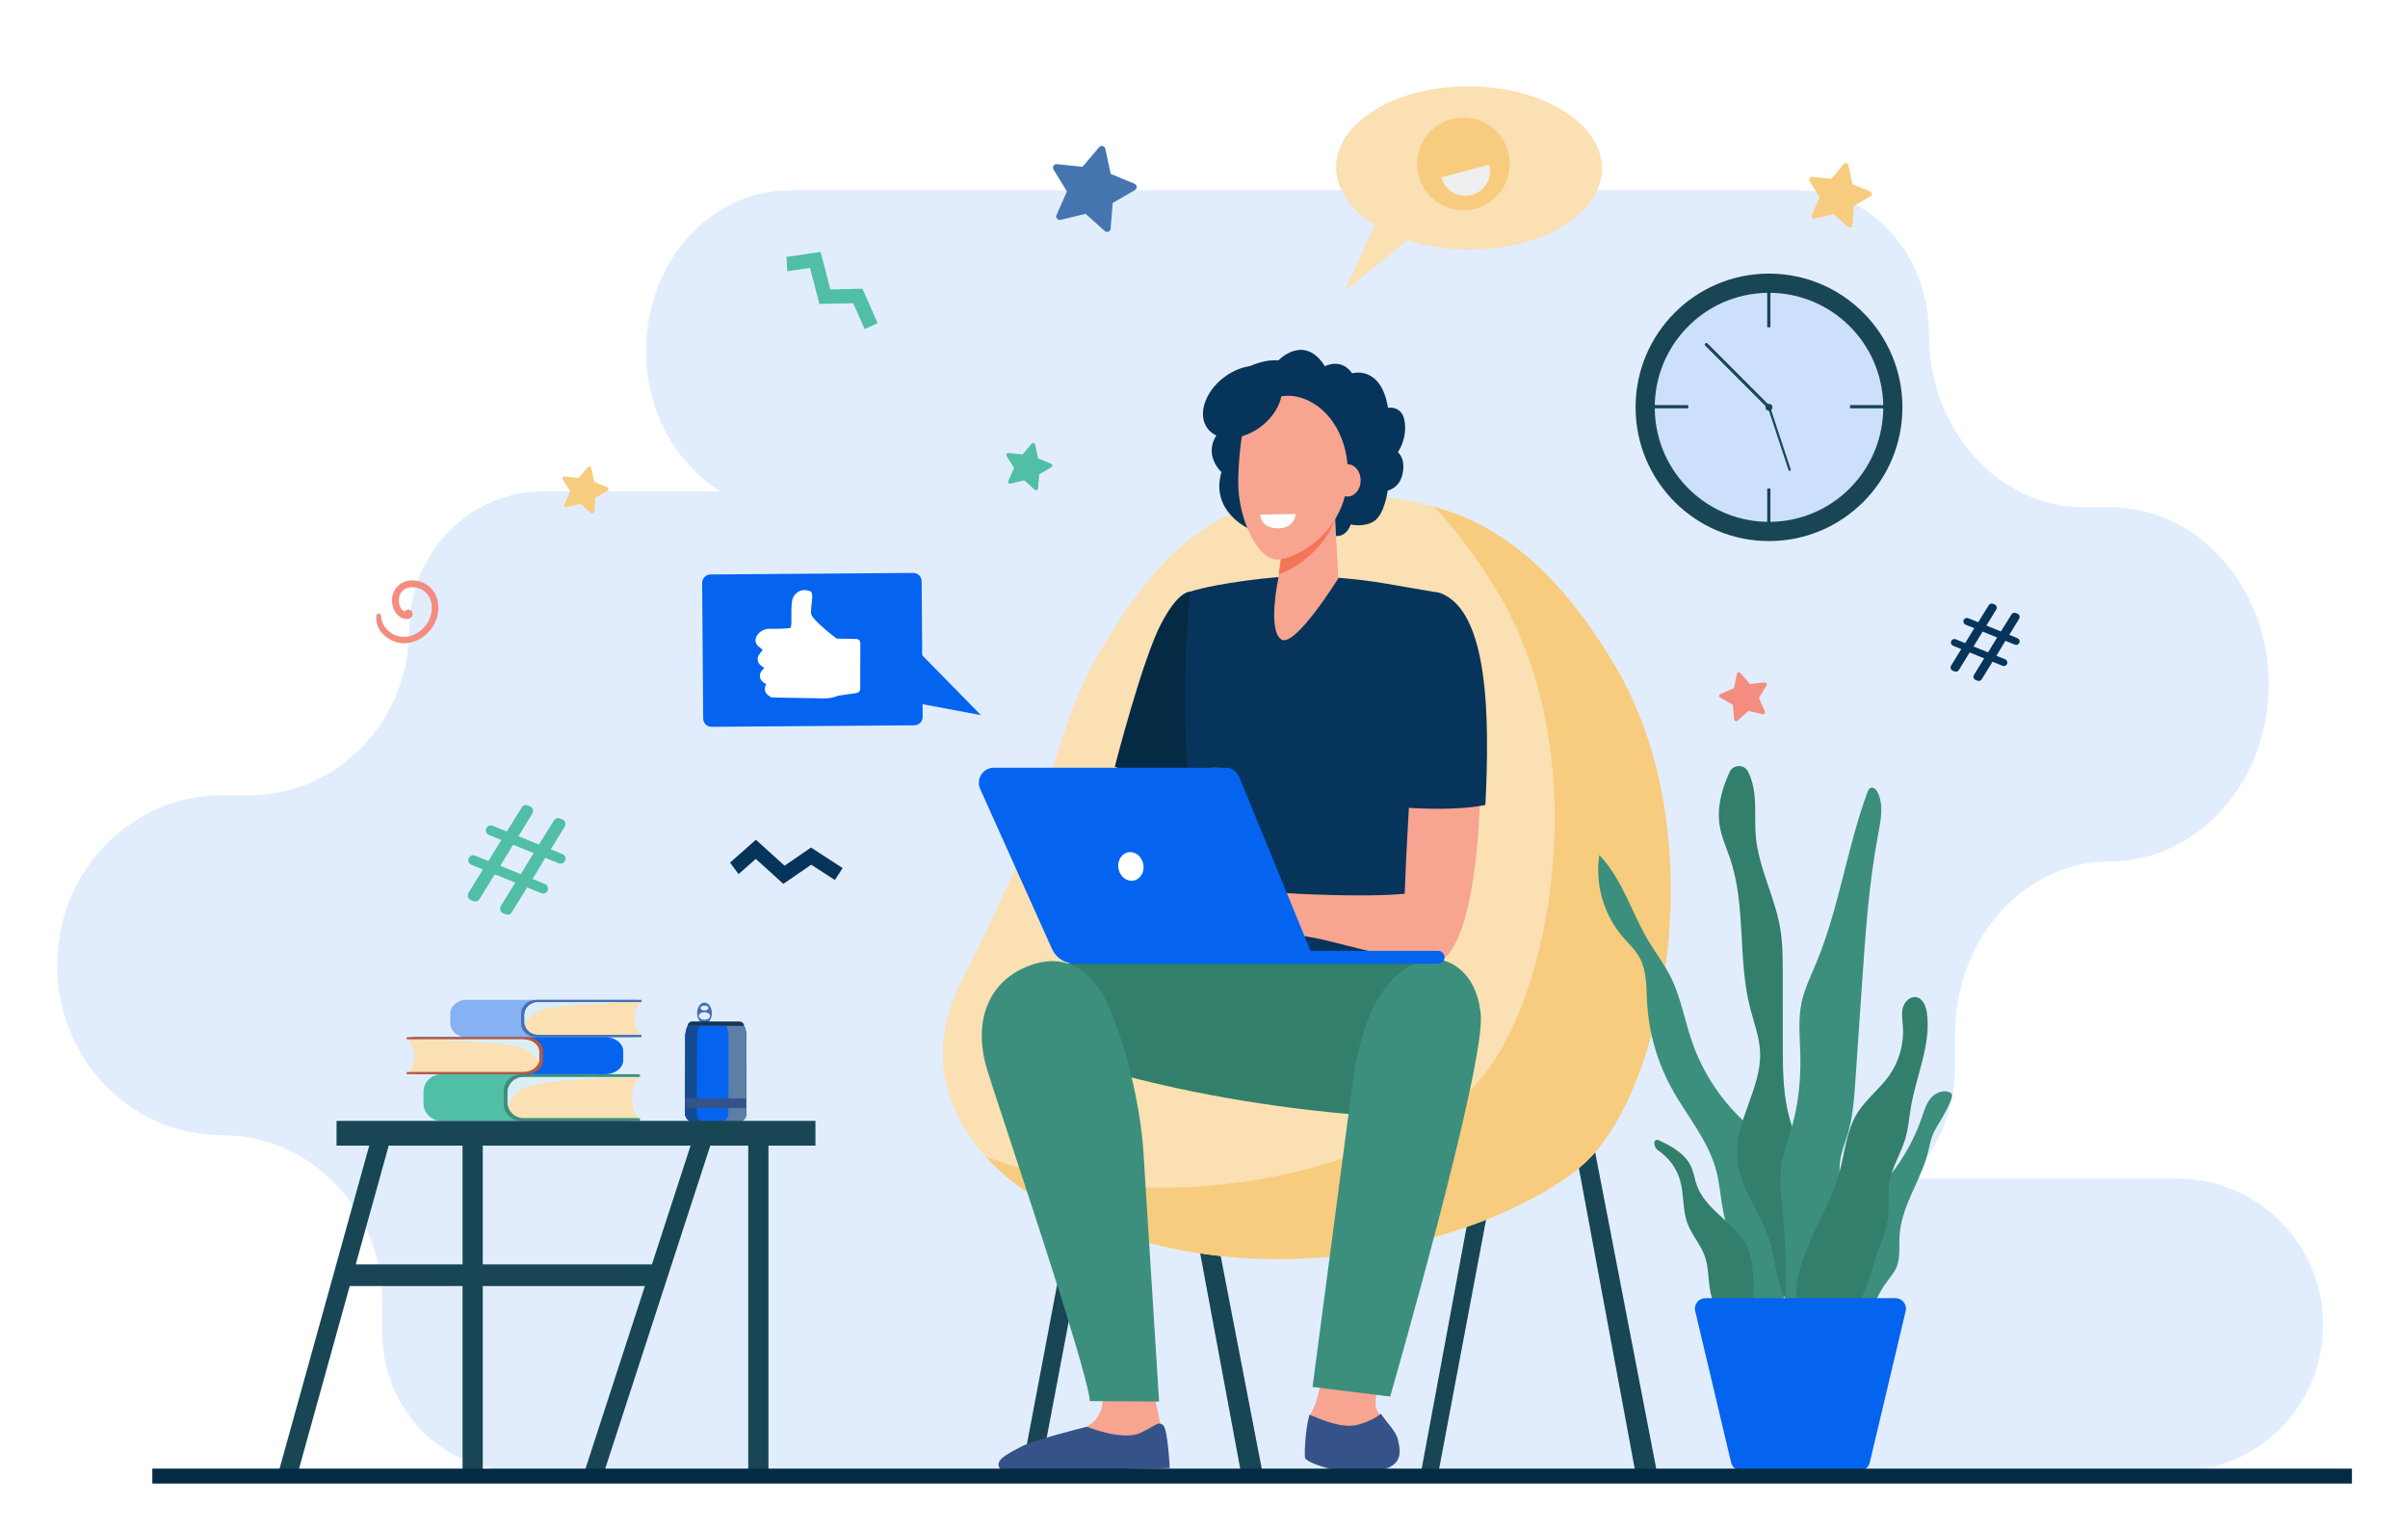 <?xml version="1.0" encoding="UTF-8"?>
<svg xmlns="http://www.w3.org/2000/svg" viewBox="0 0 3147 2000">
  <defs>
    <style>
      .cls-1 {
        fill: #f48c7f;
      }

      .cls-2 {
        fill: #f7a491;
      }

      .cls-3 {
        fill: #fff;
      }

      .cls-4 {
        fill: #13375b;
      }

      .cls-5 {
        fill: #b75742;
      }

      .cls-6 {
        fill: #7f1ca0;
      }

      .cls-7 {
        isolation: isolate;
      }

      .cls-8 {
        fill: #50bfa5;
      }

      .cls-9 {
        fill: #86b1f2;
      }

      .cls-10 {
        fill: #355389;
      }

      .cls-11 {
        fill: #fae0b2;
      }

      .cls-12 {
        fill: #466eb6;
      }

      .cls-13 {
        fill: #f7cc7f;
      }

      .cls-14 {
        fill: #124c91;
      }

      .cls-15 {
        fill: #f47458;
      }

      .cls-16 {
        fill: #f79c8d;
      }

      .cls-17 {
        fill: #5d7ea5;
      }

      .cls-18 {
        fill: #efefef;
      }

      .cls-19 {
        fill: #9bc1f9;
        opacity: .3;
      }

      .cls-20 {
        fill: #daeef7;
        mix-blend-mode: multiply;
      }

      .cls-21 {
        fill: #3c8f7c;
      }

      .cls-22 {
        fill: #0463ef;
      }

      .cls-23 {
        fill: #184655;
      }

      .cls-24 {
        fill: #042a44;
      }

      .cls-25 {
        fill: #07345a;
      }

      .cls-26 {
        fill: #327f6b;
      }

      .cls-27 {
        fill: #4575af;
      }
    </style>
  </defs>
  <g class="cls-7">
    <g id="Layer_2" data-name="Layer 2">
      <g id="Layer_1-2" data-name="Layer 1">
        <g>
          <rect class="cls-3" width="3147" height="2000"/>
          <g>
            <g>
              <path class="cls-19" d="M2844.72,1539.64h-351.24c37.59-34.55,61.56-86.87,61.56-145.43v-43.03c0-124.66,90.63-225.72,202.43-225.72h0c114.6,0,207.51-103.6,207.51-231.39h0c0-127.79-92.9-231.39-207.51-231.39h-34c-111.8,0-202.43-101.06-202.43-225.72h0c0-104.03-75.63-188.36-168.92-188.36H1032.28c-103.84,0-188.01,93.86-188.01,209.65h0c0,79.15,39.34,148.05,97.41,183.73h-231.85c-96.69,0-175.07,80.89-175.07,180.67h0c0,119.58-93.93,216.51-209.8,216.51h-35.23c-118.78,0-215.07,99.37-215.07,221.95h0c0,122.58,96.29,221.95,215.07,221.95h0c115.87,0,209.8,96.94,209.8,216.51v41.28c0,99.78,78.38,180.67,175.07,180.67h814.66c6.15,.6,12.37,.91,18.67,.91h1336.79c105.71,0,191.4-85.69,191.4-191.4h0c0-105.71-85.69-191.4-191.4-191.4Z"/>
              <g>
                <path class="cls-12" d="M920.7,1309.9c-5.33-.01-9.67,6.13-9.68,13.73-.02,7.6,4.29,13.76,9.62,13.78s9.67-6.13,9.68-13.73c.02-7.6-4.29-13.76-9.62-13.78Zm0,3.89c2.86,0,5.18,1.44,5.17,3.2,0,1.76-2.33,3.18-5.19,3.17-2.86,0-5.18-1.44-5.17-3.2,0-1.76,2.33-3.18,5.19-3.17Zm-.05,18.46c-4.04,0-7.3-2.22-7.29-4.93,0-2.71,3.28-4.9,7.32-4.89,4.04,.01,7.3,2.22,7.29,4.93,0,2.71-3.28,4.9-7.32,4.89Z"/>
                <path class="cls-6" d="M898.79,1340.27c-2.03,4.37-3.09,9.12-3.1,13.94l-.25,100.69c-.01,6.08,4.95,11.02,11.1,11.04l57.58,.14c6.14,.01,11.13-4.9,11.15-10.98l.25-100.69c.01-4.81-1.03-9.57-3.03-13.95l-73.69-.18Z"/>
                <path class="cls-6" d="M898.79,1340.27c-2.03,4.37-3.09,9.12-3.1,13.94l-.25,100.69c-.01,6.08,4.95,11.02,11.1,11.04l57.58,.14c6.14,.01,11.13-4.9,11.15-10.98l.25-100.69c.01-4.81-1.03-9.57-3.03-13.95l-73.69-.18Z"/>
                <path class="cls-22" d="M975.52,1354.4l-.25,100.7c-.01,6.08-5.01,11-11.15,10.98l-57.58-.14c-6.15-.02-11.11-4.96-11.1-11.04l.25-100.7c.01-4.81,1.07-9.56,3.1-13.93l73.69,.18c2,4.38,3.05,9.14,3.04,13.95Z"/>
                <path class="cls-14" d="M910.71,1454.94l.25-100.69c.01-4.81,1.07-9.56,3.1-13.94l-15.27-.04c-2.03,4.37-3.09,9.12-3.1,13.94l-.25,100.69c-.01,6.08,4.95,11.02,11.1,11.04l15.27,.04c-6.14-.02-11.11-4.96-11.1-11.04Z"/>
                <path class="cls-17" d="M975.52,1354.4l-.25,100.7c-.01,6.08-5.01,11-11.15,10.98l-23.54-.06c6.2,.02,11.25-4.91,11.27-10.98l.25-100.7c.01-4.81-1.05-9.56-3.07-13.95l23.45,.06c2,4.38,3.05,9.14,3.04,13.95Z"/>
                <path class="cls-4" d="M972.48,1340.45l-73.7-.18h0c0-3.22,2.65-5.82,5.9-5.81l61.92,.15c3.25,0,5.88,2.62,5.87,5.84h0Z"/>
                <rect class="cls-10" x="929.13" y="1401.46" width="12.51" height="79.82" transform="translate(-508.28 2373.22) rotate(-89.86)"/>
              </g>
              <g>
                <path class="cls-9" d="M826.26,1307.85h8.8c-1.44-.99-3.24-1.57-5.2-1.57h-220.56c-11.54,0-20.89,8.29-20.89,18.52v11.76c0,10.23,9.35,18.52,20.89,18.52l218.09-.07-1.13-47.17Z"/>
                <path class="cls-12" d="M701.04,1306.32c-11.04,0-19.98,7.93-19.98,17.71v13.29c0,9.78,8.95,17.71,19.98,17.71h137.3v-2.97h-.57l-34.91-2.93-7.06-24.53s13.62-13.56,14.5-13.91c.89-.35,27.46-1.41,27.46-1.41h.57v-2.96h-137.3Z"/>
                <path class="cls-11" d="M829.44,1330.59c0-14.34,8.36-21.3,8.36-21.3h-133.95c-10.14,0-18.35,7.28-18.35,16.27v10.23c0,8.99,8.22,16.27,18.35,16.27h133.95s-8.36-3.41-8.36-21.47Z"/>
                <path class="cls-20" d="M685.5,1325.56v10.23c0,1.35,.19,2.65,.54,3.9,4.52-9.8,13.18-19.24,29.66-22.27,38.48-7.08,122.11-8.13,122.11-8.13h-133.95c-10.14,0-18.35,7.28-18.35,16.27Z"/>
                <path class="cls-8" d="M822.63,1405.41h9.96c-1.63-1.23-3.67-1.97-5.89-1.97h-249.63c-13.06,0-23.65,10.38-23.65,23.18v14.73c0,12.8,10.59,23.18,23.65,23.18l246.84-.08-1.28-59.04Z"/>
                <path class="cls-21" d="M680.91,1403.49c-12.49,0-22.61,9.93-22.61,22.17v16.64c0,12.24,10.12,22.17,22.61,22.17h155.4v-3.72h-.64l-39.51-3.67-7.98-30.71s15.41-16.97,16.42-17.41c1.01-.44,31.07-1.77,31.07-1.77h.64v-3.71h-155.4Z"/>
                <path class="cls-11" d="M826.23,1433.87c0-17.95,9.46-26.66,9.46-26.66h-151.6c-11.47,0-20.77,9.12-20.77,20.36v12.81c0,11.25,9.3,20.36,20.77,20.36h151.6s-9.46-4.27-9.46-26.88Z"/>
                <path class="cls-20" d="M663.32,1427.58v12.81c0,1.68,.21,3.32,.61,4.88,5.11-12.26,14.91-24.08,33.57-27.88,43.55-8.87,138.2-10.18,138.2-10.18h-151.6c-11.47,0-20.77,9.12-20.77,20.36Z"/>
                <path class="cls-22" d="M545.2,1356.52h-9.97c1.63-.98,3.67-1.56,5.89-1.56h249.72c13.07,0,23.66,8.24,23.66,18.4v11.68c0,10.16-10.59,18.4-23.66,18.4l-246.93-.07,1.28-46.85Z"/>
                <path class="cls-5" d="M686.97,1355c12.49,0,22.62,7.88,22.62,17.59v13.2c0,9.72-10.13,17.59-22.62,17.59h-155.46v-2.95h.64l39.52-2.91,7.99-24.37s-15.42-13.47-16.42-13.81c-1.01-.35-31.09-1.4-31.09-1.4h-.64v-2.94h155.46Z"/>
                <path class="cls-11" d="M541.6,1379.11c0-14.25-9.47-21.15-9.47-21.15h151.66c11.48,0,20.78,7.23,20.78,16.16v10.16c0,8.92-9.3,16.16-20.78,16.16h-151.66s9.47-3.39,9.47-21.33Z"/>
                <path class="cls-20" d="M704.57,1374.12v10.16c0,1.34-.21,2.63-.61,3.88-5.11-9.73-14.92-19.1-33.58-22.12-43.57-7.04-138.25-8.08-138.25-8.08h151.66c11.48,0,20.78,7.23,20.78,16.16Z"/>
              </g>
              <rect class="cls-23" x="1387.36" y="1375.53" width="23.83" height="546.04" transform="translate(331.47 -231.74) rotate(10.73)"/>
              <polygon class="cls-23" points="2136.89 1921.5 2165.05 1921.5 2060.11 1378.04 2036.7 1382.48 2136.89 1921.5"/>
              <polygon class="cls-23" points="1621.32 1921.5 1649.48 1921.5 1544.54 1378.04 1521.12 1382.48 1621.32 1921.5"/>
              <polygon class="cls-23" points="1880.31 1921.5 1857.44 1921.77 1958.06 1380.48 1981.47 1384.91 1880.31 1921.5"/>
              <path class="cls-11" d="M1778.16,646.12c92.71,9.93,212.69,20.4,333.13,224.8,131.64,223.39,62.34,557.09-41.56,649.82-103.9,92.73-443.24,207.23-728.5,35.82,0,0-172.24-103.88-83.85-276.27,136.03-265.3,116.81-320.62,177.63-424.59,60.82-103.97,146.35-230.64,343.14-209.57Z"/>
              <path class="cls-13" d="M2111.29,870.92c-82.21-139.51-164.2-188.67-237.45-208.98,28.33,29.32,57.06,67.04,85.81,115.83,131.64,223.39,62.34,557.09-41.56,649.82-92.14,82.23-369.44,181.55-629.98,83.44,26.79,29.64,53.12,45.52,53.12,45.52,285.26,171.41,624.6,56.91,728.5-35.82,103.9-92.73,173.2-426.42,41.56-649.82Z"/>
              <path class="cls-1" d="M491.95,804.46c-2.63,20.72,18.95,37.17,38.15,35.87,21.22-1.43,39.22-18.83,42.32-39.68,3.36-22.57-10.2-40.62-31.18-42.27-20.42-1.61-33.49,16.57-27.59,34.91,4.23,13.15,16.23,18.05,22.28,14.42,4.71-2.83,4.43-9.96-1.28-11.22-2.29-.5-4.64,.77-5.86,2.53-5-1.98-9.75-11.08-6.52-20.9,4.12-12.54,19.98-13.26,29.82-7.41,12.53,7.45,14.5,23.48,9.91,36.25-4.83,13.41-18,23.98-32.34,25-16.25,1.15-30.55-11.3-31.84-27.49-.31-3.82-5.39-3.73-5.86-.02Z"/>
              <g>
                <path class="cls-11" d="M1920.46,112.71c-95.95-.57-174.02,46.75-174.37,105.7-.17,29.47,19.11,56.27,50.44,75.77l-39.46,86.67,82.35-67.07c23.86,7.75,50.99,12.22,79.77,12.39,95.95,.57,174.02-46.75,174.37-105.7,.35-58.94-77.15-107.19-173.11-107.76Z"/>
                <g>
                  <path class="cls-13" d="M1853.99,229.59c8.52,32.34,41.64,51.64,73.98,43.12,32.33-8.53,51.64-41.65,43.11-73.99-8.52-32.34-41.64-51.64-73.98-43.12-32.33,8.53-51.64,41.65-43.11,73.99Z"/>
                  <path class="cls-18" d="M1946.28,215.18c4.56,17.29-5.76,35-23.05,39.56-17.29,4.56-34.99-5.76-39.55-23.05l62.6-16.51Z"/>
                </g>
              </g>
              <g>
                <path class="cls-22" d="M930.02,949.58l264.92-1.99c6.05-.05,10.92-4.99,10.87-11.04l-1.33-177.12c-.05-6.05-4.99-10.92-11.04-10.87l-264.92,1.99c-6.05,.05-10.92,4.99-10.87,11.04l1.33,177.12c.05,6.05,4.99,10.92,11.04,10.87Z"/>
                <polygon class="cls-22" points="1196.36 847.09 1281.89 934.25 1176.37 914.56 1196.36 847.09"/>
                <path class="cls-3" d="M1119.18,834.8l-25.74-.46s-32.44-24.22-33.43-32.78c-.99-8.56,4.32-26.68-.71-28.95-5.03-2.27-15.69-4.07-22.42,7.26-4.89,8.23-.82,38.27-3.84,40.27-1.89,1.26-16.69,1.41-27.51,1.35-7.11-.04-13.65,3.87-16.98,10.15v.02c-2.26,4.25-1.24,9.49,2.45,12.57l5.74,4.8-4.52,6c-3.36,4.47-2.49,10.82,1.96,14.21l4.53,3.46-3.1,3.54c-4,4.55-3.15,11.57,1.81,15.04l4.03,2.82-.61,1.11c-2.52,4.64-1.07,10.43,3.33,13.34l4.05,2.68,68.56,1.22c6.42,.11,12.8-1.09,18.74-3.53l24.18-3.56c2.6-.38,4.53-2.61,4.53-5.24l.15-60.01c0-2.9-2.31-5.27-5.21-5.32Z"/>
              </g>
              <polygon class="cls-16" points="1480.51 985.67 1456.68 1057.16 1529.31 1028.59 1480.51 985.67"/>
              <path class="cls-24" d="M1555.38,772.94c-4.84,.2-18.11,4.62-37.51,41.16-24.77,46.66-60.98,187.62-60.98,187.62l108.08,40.11,13.89-29.42,22.87-226.5s-45-13.03-46.34-12.97Z"/>
              <path class="cls-25" d="M1698.25,752.62c-30.91,.04-107.38,9.03-142.87,20.33,0,0-26.07,223.34,23.47,393.06,11.09,37.99-9.17,157.48-9.17,157.48l320.26-4.21s-37.94-288.88-23.65-335.54c14.29-46.66,14.63-209.28,14.63-209.28,0,0-2.19-.34-71.95-12.36-32.54-5.61-77.72-9.52-110.72-9.47Z"/>
              <path class="cls-2" d="M1735.57,1738.02s-7.08,81.5-20.11,104.06c-13.03,22.57,.69,60.93,1.37,66.2,.69,5.27,27.42,12.79,69.93,8.28,42.51-4.51,41.82-14.29,38.39-30.09-3.43-15.8-26.05-36.11-27.42-51.15-1.37-15.05,13.03-69.21,13.03-69.21l-75.19-28.08Z"/>
              <path class="cls-26" d="M1605.81,1256.22s-221.07-12.23-270.44,17.56c-49.37,29.8,8.93,90.98,8.93,90.98,0,0,179.98,77.99,481.29,95.32,71.35,4.1,77.5-185.41,64.16-201.1-13.34-15.68-283.93-2.77-283.93-2.77Z"/>
              <path class="cls-10" d="M1792.06,1922.89c43.77-4.65,38.36-26.08,34.83-42.35-2.21-10.19-14.77-22.19-22.25-33.55-3.91,3.11-10.28,8.59-29.29,14.19-19.74,5.81-46.8-5.69-64.04-12.89-6.15,22.79-6.43,51.86-5.85,56.27,.71,5.42,42.83,22.98,86.6,18.33Z"/>
              <path class="cls-21" d="M1767.9,1413.84c-8.83,66.61-52.56,398.2-52.56,398.2l101.47,12.54s124.78-432.81,118.38-499.01c-6.4-66.2-53.11-71.77-53.11-71.77,0,0-90.8-16.29-114.18,160.04Z"/>
              <path class="cls-25" d="M1670.69,470.85s33.71-35.55,60.83,7.7c0,0,20.89-11.73,35.55,9.16,0,0,37.74-11.36,46.91,45.07,0,0,19.42-3.66,21.99,19.42,2.57,23.09-9.16,38.48-9.16,38.48,0,0,10.91,8.18,5.95,29.41-4.21,18.05-19.15,20.8-19.15,20.8,0,0-4.03,30.42-17.22,39.58-13.19,9.16-31.15,4.76-31.15,4.76,0,0-4.76,16.49-20.15,15.02-15.39-1.47-34.45-16.12-51.67-9.53-17.22,6.6-61.93-.37-61.93-.37,0,0-50.2-22.35-35.18-73.66,0,0-26.38-23.82-3.3-52.4,0,0-16.86-44.71,16.49-71.09,33.35-26.38,61.2-22.35,61.2-22.35Z"/>
              <path class="cls-2" d="M1676.39,712.17l-6.1,45.28s-13.67,65.23,3.92,77.8c17.59,12.58,74.8-79.66,74.8-79.66l-6.04-114.73-66.57,71.31Z"/>
              <path class="cls-15" d="M1744.91,678.04c-14.53,39.13-49.13,63.19-73.69,72.52l5.17-38.39,66.57-71.31,1.95,37.18Z"/>
              <path class="cls-2" d="M1702.31,520.33c-35.69-12.29-73.74,11.42-79.19,48.22-2.37,15.99-4.51,36.1-4.91,58.09-.96,52.88,26.42,104.35,50.43,104.35s90.38-34.23,92.78-109.31c1.48-46.35-21.66-88.45-59.11-101.35Z"/>
              <path class="cls-2" d="M1743.73,627.61c0,11.67,7.73,21.12,17.27,21.12s17.27-9.46,17.27-21.12-7.73-21.12-17.27-21.12-17.27,9.46-17.27,21.12Z"/>
              <path class="cls-25" d="M1598.28,494.02c-24.8,19.65-33.5,49.51-19.42,66.69,14.08,17.18,45.61,15.18,70.41-4.47,24.8-19.65,33.5-49.51,19.41-66.69-14.08-17.18-45.6-15.18-70.41,4.47Z"/>
              <path class="cls-2" d="M1884.41,799.28c-29.94-11.19-44.59,257.69-48.63,368.36-53.03,5.08-145.45,.04-168.46-1.68-10.82-.81-35.78-9.92-46.54-11.32-11.03-1.44-21.03-2.19-26.45-1.25-1.99,.35-57.26,22.87-61.99,27.81-5.86,6.13-21.72,21.58-19.04,28.26,2.68,6.68,30.49-18.62,30.49-18.62l13.59-7.6c-16.92,16.47-49.2,38.17-44.55,46.07,4.53,7.7,33.65-14.31,54.4-29.32-17.8,16.02-39.91,44.69-34.81,49.16,4.58,4.02,29.73-29.17,56.61-38.73,9.96-3.54,19.89,6.27,27.72,7.45,5.76,.87,14.65,2.72,20.3,1.13l29.1-8.23c9.91,.89,10.16,6.74,20.17,8.86,11.62,2.47,30.69,5.06,45.49,8.67,85.23,20.75,113.66,30.39,139.75,30.38,79.04-.05,83.62-432.94,12.86-459.39Z"/>
              <path class="cls-25" d="M1941.24,1051.71c5.61-113.36,4.79-253.09-58.98-276.93-25.16-9.41-69.51,47.15-61.54,279.23,34.04,2.8,84.02,5.06,120.51-2.3Z"/>
              <polygon class="cls-16" points="1584.49 1003 1590.99 1003 1688.71 1242.31 1681.98 1241.29 1584.49 1003"/>
              <path class="cls-2" d="M1438.85,1807.73s8.85,28.29-7,47c-15.85,18.71-81.73,37.07-90.38,47.2-8.65,10.13-7.99,18.76-7.99,18.76l184.9-5.07-2.01-55.65-8.51-39.99-69-12.25Z"/>
              <path class="cls-10" d="M1420.34,1864.06s47.51,19.15,70.46,7.81c22.95-11.34,22.26-14.48,28.9-10.25,6.64,4.23,9.02,56.4,9.02,56.4l-207.91,6.09c-14.47-.33-21.78-10.95-10.03-20.04,8.06-6.23,17.37-10.41,22.67-13.43,16.26-9.3,86.9-26.57,86.9-26.57Z"/>
              <path class="cls-21" d="M1445.85,1308.44c-14.29-29.97-46.79-68.99-103.98-45.49-54.54,22.42-69.18,77.51-51.97,133.92,17.21,56.41,130.5,388.04,134.45,433.64l90.46,.6s-16.44-262.59-20.47-326.06c-3.88-61.07-23.75-144.73-48.48-196.61Z"/>
              <path class="cls-22" d="M1299.01,1003h302.37c8,0,15.21,4.83,18.24,12.24l93.1,227.07h166.7c4.66,0,8.44,3.78,8.44,8.43h0c0,4.66-3.78,8.43-8.44,8.43h-474.44c-13.04,0-24.87-7.66-30.21-19.56l-93.75-208.83c-5.86-13.05,3.69-27.79,17.99-27.79Z"/>
              <path class="cls-3" d="M1461.8,1135.23c2.04,10.2,10.94,17.02,19.87,15.23,8.93-1.79,14.52-11.5,12.48-21.7-2.04-10.2-10.94-17.02-19.87-15.23-8.93,1.79-14.52,11.5-12.47,21.7Z"/>
              <ellipse class="cls-19" cx="2311.9" cy="532.18" rx="149.3" ry="149.61"/>
              <g>
                <rect class="cls-23" x="2151.33" y="529.24" width="55.04" height="4.24"/>
                <rect class="cls-23" x="2417.77" y="529.24" width="55.04" height="4.24"/>
                <rect class="cls-23" x="2309.55" y="372.41" width="4.23" height="55.16"/>
                <rect class="cls-23" x="2309.55" y="638.33" width="4.23" height="55.16"/>
                <path class="cls-23" d="M2316.45,532.18c0,2.52-2.04,4.57-4.56,4.57s-4.56-2.04-4.56-4.57,2.04-4.57,4.56-4.57,4.56,2.04,4.56,4.57Z"/>
                <path class="cls-23" d="M2311.9,534.22c-.52,0-1.04-.2-1.44-.6l-81.87-82.04c-.8-.8-.8-2.09,0-2.89,.79-.8,2.09-.8,2.88,0l81.87,82.04c.8,.8,.8,2.09,0,2.89-.4,.4-.92,.6-1.44,.6Z"/>
                <path class="cls-23" d="M2338.22,615.09c-.34-.17-.61-.47-.74-.86l-26.46-80.1c-.26-.78,.16-1.62,.94-1.88,.78-.26,1.61,.16,1.87,.94l26.46,80.1c.26,.78-.16,1.62-.94,1.88-.39,.13-.79,.09-1.13-.08Z"/>
              </g>
              <path class="cls-25" d="M2549.85,869.65l13.33-21.64-10.7-4.34c-2.34-.95-3.47-3.62-2.52-5.96h0c.95-2.34,3.62-3.47,5.96-2.52l12.34,5,11.91-19.44-11.43-4.64c-2.34-.95-3.47-3.62-2.52-5.96h0c.95-2.34,3.62-3.47,5.96-2.52l13.07,5.3,13.84-22.26c1.18-1.89,3.54-2.66,5.61-1.82l2,.81c2.62,1.06,3.66,4.22,2.18,6.63l-12.87,21,18.95,7.68,13.84-22.26c1.18-1.89,3.54-2.66,5.61-1.82l2.18,.88c2.62,1.06,3.66,4.22,2.18,6.63l-12.87,21,10.7,4.34c2.34,.95,3.47,3.62,2.52,5.96h0c-.95,2.34-3.62,3.47-5.96,2.52l-12.34-5-11.73,19.51,11.43,4.64c2.34,.95,3.47,3.62,2.52,5.96h0c-.95,2.34-3.62,3.47-5.96,2.52l-13.07-5.3-14.13,22.96c-1.17,1.9-3.55,2.68-5.62,1.84l-2.33-.95c-2.62-1.06-3.66-4.23-2.18-6.64l13.33-21.64-18.95-7.68-14.13,22.95c-1.17,1.9-3.55,2.68-5.62,1.84l-2.33-.95c-2.62-1.06-3.66-4.23-2.18-6.64Zm48.29-17.34l11.91-19.44-18.95-7.69-11.91,19.44,18.95,7.68Z"/>
              <path class="cls-27" d="M1380.78,280.88l13.63-30.75-17.61-28.66c-2.01-3.26,.6-7.41,4.41-7.02l33.46,3.46,21.81-25.6c2.48-2.92,7.23-1.72,8.04,2.03l7.05,32.89,31.09,12.83c3.54,1.46,3.87,6.35,.55,8.27l-29.1,16.87-2.6,33.54c-.3,3.82-4.84,5.64-7.7,3.08l-25.04-22.46-32.7,7.89c-3.72,.9-6.86-2.86-5.31-6.37Z"/>
              <path class="cls-13" d="M2367.8,280.85l10.22-23.07-13.21-21.5c-1.5-2.45,.45-5.56,3.31-5.26l25.1,2.59,16.36-19.2c1.86-2.19,5.43-1.29,6.03,1.52l5.29,24.67,23.32,9.63c2.66,1.1,2.9,4.76,.42,6.2l-21.83,12.65-1.95,25.15c-.22,2.87-3.63,4.23-5.77,2.31l-18.78-16.85-24.53,5.92c-2.79,.67-5.15-2.15-3.98-4.77Z"/>
              <path class="cls-1" d="M2266.35,939.92l-1.62-19.11-16.66-9.5c-1.9-1.08-1.73-3.87,.28-4.72l17.67-7.44,3.89-18.78c.44-2.14,3.15-2.84,4.57-1.19l12.54,14.51,19.06-2.11c2.17-.24,3.67,2.11,2.54,3.98l-9.92,16.41,7.89,17.48c.9,1.99-.87,4.15-3,3.65l-18.67-4.36-14.18,12.91c-1.62,1.47-4.22,.45-4.4-1.73Z"/>
              <path class="cls-13" d="M737.66,659l7.49-16.92-9.69-15.76c-1.1-1.8,.33-4.08,2.43-3.86l18.4,1.9,12-14.08c1.37-1.6,3.98-.94,4.42,1.12l3.88,18.09,17.1,7.06c1.95,.8,2.13,3.49,.3,4.55l-16.01,9.28-1.43,18.45c-.16,2.1-2.66,3.1-4.23,1.7l-13.77-12.36-17.99,4.34c-2.05,.49-3.77-1.57-2.92-3.5Z"/>
              <path class="cls-8" d="M1317.76,628.38l7.49-16.92-9.69-15.76c-1.1-1.8,.33-4.08,2.43-3.86l18.4,1.9,12-14.08c1.37-1.6,3.98-.94,4.42,1.12l3.88,18.09,17.1,7.06c1.95,.8,2.13,3.49,.31,4.55l-16.01,9.28-1.43,18.45c-.16,2.1-2.66,3.1-4.23,1.7l-13.77-12.36-17.99,4.34c-2.05,.49-3.77-1.57-2.92-3.5Z"/>
              <polygon class="cls-8" points="1028.94 354.35 1058.64 350.04 1070.85 397.06 1115.05 396.12 1129.94 429.82 1147 422.28 1127.08 377.21 1085.19 378.11 1072.49 329.19 1027.8 335.67 1028.94 354.35"/>
              <polygon class="cls-25" points="965.26 1142.01 987.73 1122.12 1023.73 1154.75 1060.17 1129.72 1091.1 1149.74 1101.23 1134.08 1059.87 1107.31 1025.33 1131.03 987.88 1097.09 954.06 1127.01 965.26 1142.01"/>
              <path class="cls-8" d="M612.25,1166.61l18.86-30.63-15.15-6.14c-3.31-1.34-4.91-5.12-3.57-8.43h0c1.34-3.31,5.12-4.91,8.43-3.57l17.47,7.08,16.86-27.51-16.18-6.56c-3.31-1.34-4.91-5.12-3.57-8.43h0c1.34-3.31,5.12-4.91,8.43-3.57l18.5,7.5,19.58-31.5c1.66-2.68,5.01-3.77,7.93-2.58l2.82,1.15c3.71,1.5,5.18,5.97,3.09,9.38l-18.21,29.73,26.82,10.88,19.58-31.5c1.66-2.68,5.01-3.77,7.93-2.58l3.08,1.25c3.71,1.5,5.18,5.97,3.09,9.38l-18.21,29.73,15.15,6.14c3.31,1.34,4.91,5.12,3.57,8.43h0c-1.34,3.31-5.12,4.91-8.43,3.57l-17.47-7.08-16.6,27.61,16.18,6.56c3.31,1.34,4.91,5.12,3.57,8.43h0c-1.34,3.31-5.12,4.91-8.43,3.57l-18.5-7.5-20,32.49c-1.66,2.69-5.02,3.79-7.95,2.61l-3.3-1.34c-3.71-1.51-5.18-5.99-3.08-9.4l18.86-30.63-26.82-10.88-20,32.49c-1.66,2.69-5.02,3.79-7.95,2.61l-3.3-1.34c-3.71-1.51-5.18-5.99-3.08-9.4Zm68.34-24.54l16.86-27.51-26.82-10.88-16.86,27.51,26.82,10.88Z"/>
              <g>
                <path class="cls-21" d="M2325.58,1554.16c-1.92-16.94-4.2-34.27-12.06-49.39-9.56-18.38-26.36-31.65-41.03-46.26-27.42-27.3-48.52-60.93-61.19-97.53-9.79-28.3-14.68-58.45-28.17-85.17-8.24-16.32-19.48-30.91-28.84-46.61-22.12-37.11-34.17-80.96-64.17-112.02-5.77,37.66,5.64,77.62,30.41,106.51,7.39,8.62,15.96,16.39,21.59,26.25,10.22,17.9,9.29,39.75,10.49,60.34,2.25,38.7,13.16,76.87,31.68,110.89,19.68,36.15,48.1,68.33,58.62,108.14,7.89,29.83,5.54,63.29,22.36,89.14,1.82,2.8,3.91,5.62,4.35,8.93,.25,1.86-.04,3.75-.33,5.6-.38,2.4-.75,4.8-1.13,7.2-3.83,24.41-7.78,55.48,13.2,73.75,14.54,12.66,33.25,12.95,43.69-3.87,10.51-16.94,9.58-41.72,8.8-60.78-1.3-31.74-4.7-63.57-8.27-95.12Z"/>
                <path class="cls-26" d="M2363.37,1534.52c-8.16-28.26-20.83-55.17-27.18-83.9-6.16-27.86-6.21-56.66-6.23-85.2-.02-31.27-.04-62.54-.07-93.81-.01-19.47-.04-39.04-3.25-58.24-6.92-41.31-28.39-79.5-32.03-121.23-1.57-18.04,.25-36.28-1.73-54.28-1.13-10.29-3.77-20.78-8.53-29.91-5.12-9.81-19.27-9.38-23.9,.67-10.43,22.59-17.04,47.02-12.83,71.22,2.53,14.52,8.82,28.06,13.51,42.03,20.91,62.2,9.81,131.06,25.99,194.67,4.88,19.2,12.27,38.03,13.13,57.82,2.06,47.38-33.33,90.65-30.08,137.96,2.66,38.79,30.55,70.89,42.25,107.96,6.55,20.75,7.96,42.9,14.98,63.5,5.45,16,18.14,35.44,37.84,30.58,18.7-4.61,13.05-19.88,12.22-34.46-2.83-49.33-.17-97.19-14.09-145.38Z"/>
                <path class="cls-21" d="M2406.18,1560.42c-.82-14.68-3.3-29.45-1.25-44.01,1.73-12.3,6.63-23.89,10.13-35.81,6.55-22.33,8.18-45.77,9.76-68.99,2.88-42.21,5.77-84.42,8.65-126.63,4.48-65.61,8.99-131.41,21.26-196.02,3.41-17.94,7.23-37.38-.83-53.75-1.7-3.45-5.04-7.11-8.71-5.96-2.61,.82-3.89,3.69-4.84,6.27-26.82,72.88-36.95,151.34-66.89,222.99-7.17,17.16-15.51,34.05-19.22,52.28-4.46,21.89-2.01,44.51-1.43,66.84,.83,32.03-2.29,64.31-11.14,95.11-4.63,16.11-10.82,31.86-13.36,48.43-3.16,20.66-.51,41.71,1.47,62.52,3.81,40.01,5.09,80.26,3.86,120.43-.73,23.62,19.21,23,32.42,8.49,9.24-10.15,9.15-21.29,12.31-33.92,10.38-41.47,30.34-73.31,27.81-118.27Z"/>
                <path class="cls-26" d="M2281.63,1624.46c-17.63-28.33-52.75-44.43-64.02-75.84-2.87-7.99-3.99-16.59-7.49-24.33-7.78-17.18-25.47-26.89-42.86-34.8-2.41-1.1-5.16,.65-5.2,3.31h0c-.06,4.22,1.94,8.25,5.44,10.61,13.4,9.02,23.58,22.8,28.11,38.34,5.37,18.41,3.04,38.59,9.72,56.57,5.6,15.09,17.14,27.43,22.56,42.59,4.95,13.86,4.43,29,6.76,43.53,2.33,14.53,8.78,29.96,22.13,36.11,48.29,22.25,36.22-77.79,24.83-96.09Z"/>
                <path class="cls-21" d="M2482.47,1615.11c-.75,13.69,1.34,28.05-4.02,40.67-3.43,8.07-9.6,14.6-14.66,21.76-17.78,25.14-24.22,60.77-51.53,74.92-1.8,.93-3.81,1.77-5.81,1.4-2.8-.52-4.63-3.22-5.76-5.84-6.7-15.6,.82-33.18,5.27-49.56,.78-2.87,1.43-6.06,.06-8.7-1.5-2.9-4.93-4.16-7.27-6.43-4.67-4.54-4.23-12.05-3.3-18.5,2.32-16.12,5.57-32.1,9.74-47.83,2.37-8.92,5.1-17.92,10.24-25.59,5.66-8.43,13.88-14.73,21.58-21.35,34.01-29.26,60.06-67.72,74.65-110.19,3.16-9.19,5.97-18.9,12.49-26.1,6.52-7.2,18.14-10.91,26.09-5.32,5.65,3.98-17.49,41.2-20.19,45.67-7.71,12.76-7.81,23.86-12.17,38.02-10.68,34.71-33.36,65.78-35.4,102.97Z"/>
                <path class="cls-26" d="M2455.55,1630.94c5.05-13.06,10.15-26.3,11.81-40.21,1.85-15.46-.6-31.28,2.04-46.63,3.4-19.73,14.9-37.09,20.6-56.28,4.11-13.86,5.12-28.42,7.59-42.67,7.06-40.74,26.22-80.55,20.72-121.53-1.2-8.91-5.22-19.3-14.07-20.82-8.01-1.38-15.3,5.95-17.38,13.82-2.08,7.87-.53,16.17,.04,24.29,1.59,22.65-4.87,45.79-17.96,64.32-12.58,17.8-30.84,31.21-42.16,49.84-13.89,22.86-15.78,50.75-22.86,76.55-14.09,51.31-49.44,96.06-55.88,148.88-2.56,21.02,2.37,46.57,21.77,54.96,56.1,24.29,73.04-71.66,85.75-104.53Z"/>
                <path class="cls-22" d="M2357.47,1696.06h-128.75c-8.8,0-15.3,8.24-13.26,16.82l46.93,197.92c1.46,6.16,6.95,10.5,13.26,10.5h154.66c6.31,0,11.8-4.35,13.26-10.5l46.93-197.92c2.04-8.58-4.46-16.82-13.26-16.82h-119.78Z"/>
              </g>
              <g>
                <rect class="cls-23" x="439.84" y="1464.42" width="625.85" height="32.32"/>
                <rect class="cls-23" x="451.16" y="1651.93" width="409.18" height="28.28"/>
                <rect class="cls-23" x="977.88" y="1480.58" width="26.4" height="440.86"/>
                <rect class="cls-23" x="604.52" y="1480.58" width="26.4" height="440.86"/>
                <polygon class="cls-23" points="790.1 1921.44 932.32 1484.37 909.01 1476.79 764.33 1921.44 790.1 1921.44"/>
                <polygon class="cls-23" points="390.06 1921.44 511.7 1483.41 488.08 1476.85 364.62 1921.44 390.06 1921.44"/>
              </g>
              <path class="cls-23" d="M2311.9,357.45c-96.3,0-174.37,78.23-174.37,174.73s78.07,174.73,174.37,174.73,174.37-78.23,174.37-174.73-78.07-174.73-174.37-174.73Zm9.35,324.05c-82.29,5.17-153.19-57.48-158.36-139.95-5.16-82.47,57.36-153.51,139.66-158.69,82.29-5.18,153.19,57.48,158.36,139.95,5.17,82.47-57.36,153.51-139.66,158.69Z"/>
            </g>
            <rect class="cls-24" x="199.1" y="1918.74" width="2874.63" height="19.5"/>
          </g>
          <path class="cls-3" d="M1646.89,672.29l46.49-.76s-.78,17.67-21.22,18.6c-24.92,1.13-25.27-17.84-25.27-17.84Z"/>
        </g>
      </g>
    </g>
  </g>
</svg>